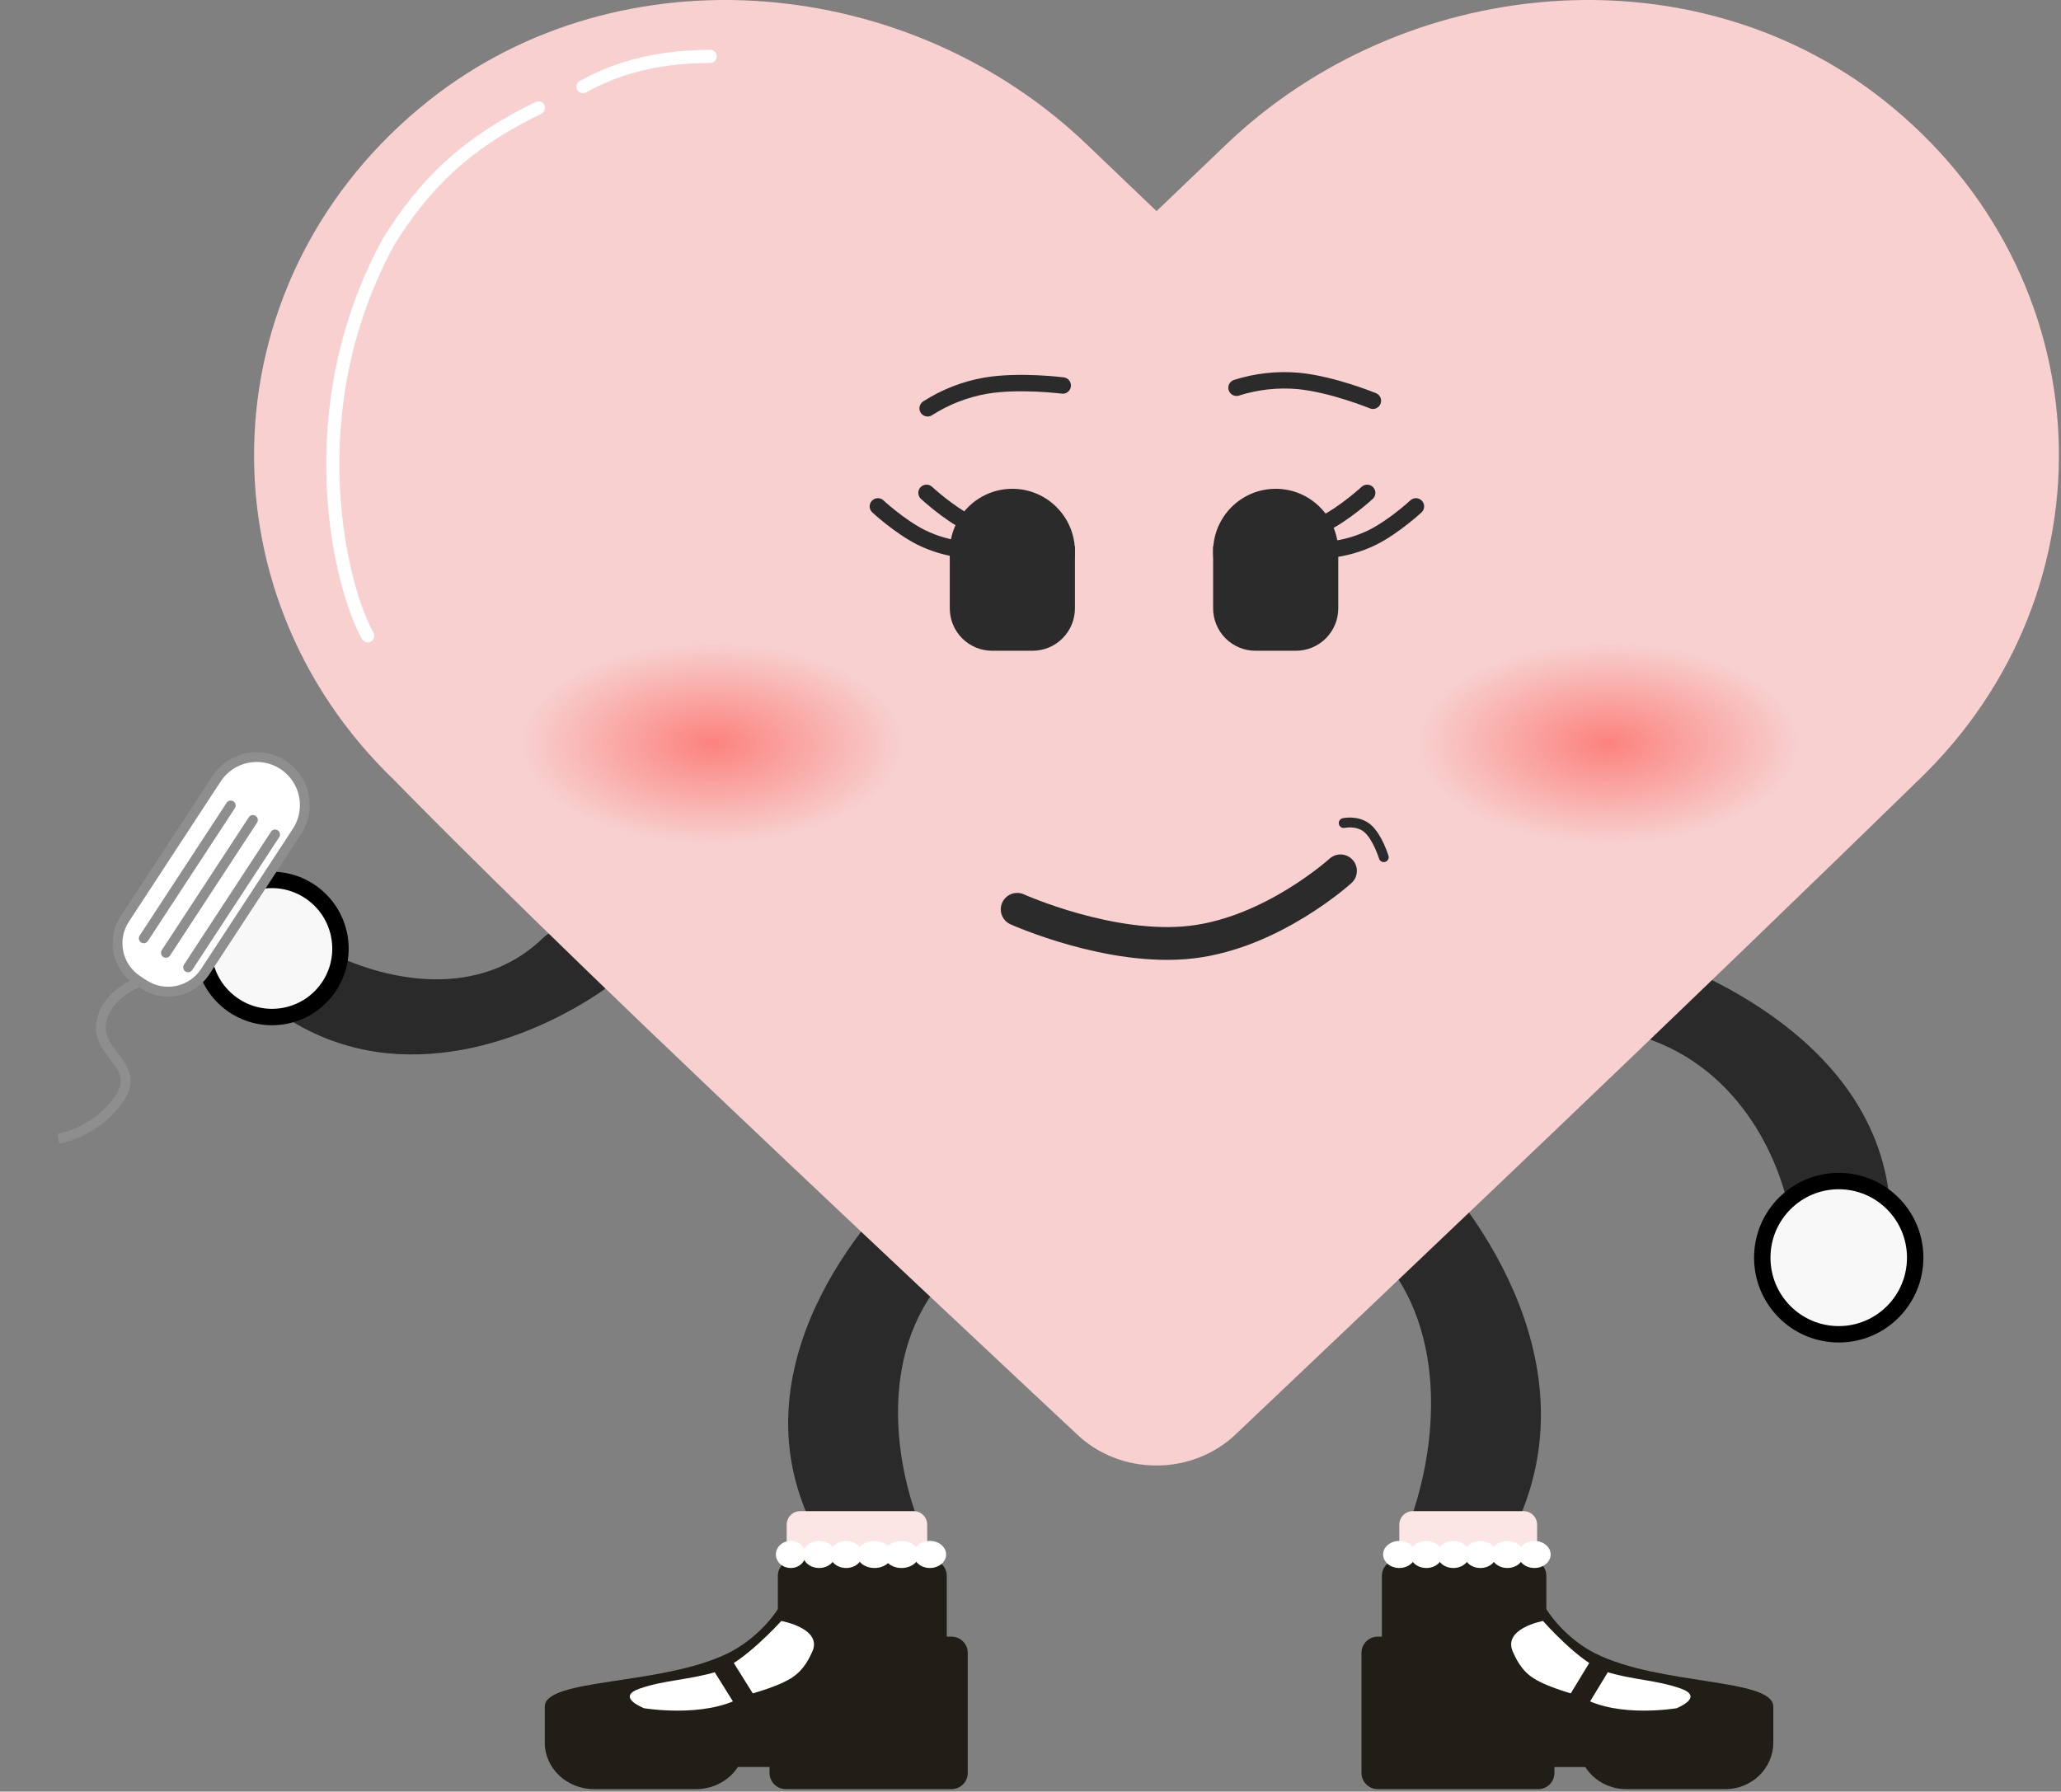 <svg width="628" height="546" viewBox="0 0 628 546" fill="none" xmlns="http://www.w3.org/2000/svg">
<rect x="0" y="0" width="628" height="546" fill="#808080" stroke="none"/>
<path d="M87.536 310.386C122.389 332.615 162.371 316.521 183.83 301.752C184.672 301.151 185.36 300.359 185.835 299.44C186.311 298.522 186.562 297.503 186.567 296.468C186.572 295.433 186.33 294.411 185.863 293.486C185.396 292.561 184.716 291.76 183.879 291.148L175.79 284.855C172.721 282.468 168.336 283.072 165.551 285.775C145.832 304.916 117.95 298.741 101.617 290.835C100.069 290.048 98.299 289.814 96.601 290.171C94.903 290.527 93.379 291.454 92.283 292.797L86.085 300.767C85.505 301.475 85.081 302.297 84.839 303.18C84.597 304.063 84.542 304.988 84.679 305.894C84.816 306.8 85.14 307.668 85.632 308.441C86.125 309.215 86.773 309.877 87.536 310.386Z" fill="#2A2A2A"/>
<path d="M95.656 272.566C86.532 265.469 73.402 267.101 66.327 276.198C59.252 285.295 60.901 298.425 70.025 305.522C79.149 312.62 92.279 310.987 99.353 301.89C106.428 292.793 104.779 279.664 95.656 272.566Z" fill="#F8F8F8" stroke="black" stroke-width="5"/>
<path d="M575.674 364.725C570.672 319.298 522.349 295.368 490.131 286.679C484.591 285.185 479.23 288.866 479.23 293.822V305.133C479.23 309.423 483.342 312.837 488.327 313.431C523.633 317.639 539.517 346.117 544.433 365.7C545.4 369.553 549.254 372.504 553.876 372.504H566.978C572.018 372.504 576.144 368.995 575.674 364.725Z" fill="#2A2A2A"/>
<path d="M583.57 383.275C583.57 396.176 573.135 406.626 560.272 406.626C547.41 406.626 536.975 396.176 536.975 383.275C536.975 370.374 547.41 359.924 560.272 359.924C573.135 359.924 583.57 370.374 583.57 383.275Z" fill="#F8F8F8" stroke="black" stroke-width="5"/>
<path d="M426.011 524.052H466.238C468.966 524.052 471.178 521.836 471.178 519.102V480.241C471.178 477.507 468.966 475.291 466.238 475.291H426.011C423.282 475.291 421.071 477.507 421.071 480.241V519.102C421.071 521.836 423.282 524.052 426.011 524.052Z" fill="#211E17"/>
<path d="M419.791 545.234H468.71C471.439 545.234 473.65 543.018 473.65 540.284V503.719C473.65 500.986 471.439 498.769 468.71 498.769H419.791C417.062 498.769 414.851 500.986 414.851 503.719V540.284C414.851 543.018 417.062 545.234 419.791 545.234Z" fill="#211E17"/>
<path d="M488.533 538.5H438.938C437.628 538.5 436.371 537.978 435.445 537.05C434.518 536.122 433.998 534.863 433.998 533.55V494.692C433.998 493.379 434.518 492.12 435.445 491.192C436.371 490.263 437.628 489.742 438.938 489.742L470.693 493.83C472.003 493.83 473.26 494.351 474.186 495.28C475.113 496.208 475.633 497.467 475.633 498.78L493.473 533.55C493.473 534.863 492.952 536.122 492.026 537.05C491.099 537.978 489.843 538.5 488.533 538.5Z" fill="#211E17"/>
<path d="M540.335 531.058C540.335 538.887 533.784 545.235 525.708 545.235H495.486C487.408 545.235 480.859 538.888 480.859 531.058L469.772 494.119L468.388 477.483C468.388 477.153 466.996 481.656 469.771 487.768C472.235 493.199 478.697 500.159 486.072 503.864C505.681 513.715 540.335 511.363 540.335 520.104L540.335 531.058Z" fill="#211E17"/>
<path d="M458.798 470.937C486.077 422.895 455.65 374.297 430.758 349.558C426.575 345.4 419.298 346.403 416.17 351.258L409.033 362.339C406.325 366.547 407.98 371.881 412.148 374.962C440.837 396.152 439.367 435.534 430.077 462.355C427.931 468.548 432.789 475.39 439.975 475.39H450.492C452.144 475.439 453.78 475.054 455.237 474.273C456.695 473.492 457.922 472.342 458.798 470.937Z" fill="#2A2A2A"/>
<path d="M250.886 471.105C223.608 425.952 254.035 380.275 278.927 357.02C283.107 353.116 290.387 354.058 293.514 358.621L300.652 369.036C303.36 372.987 301.706 378.004 297.536 380.898C268.848 400.813 270.318 437.824 279.608 463.036C281.753 468.857 276.896 475.291 269.71 475.291H259.193C255.721 475.291 252.471 473.727 250.886 471.105Z" fill="#2A2A2A"/>
<path d="M430.497 460.517H464.253C465.345 460.517 466.392 460.952 467.164 461.725C467.936 462.499 468.37 463.548 468.37 464.642V475.367H426.381V464.642C426.381 463.548 426.815 462.499 427.587 461.725C428.359 460.952 429.406 460.517 430.497 460.517Z" fill="#FCE5E5"/>
<path d="M512.166 514.59C504.853 511.967 497.128 511.916 489.323 509.428C481.519 506.94 470.162 493.989 470.162 493.989C470.162 493.989 457.311 496.324 461.191 503.831C461.668 504.758 463.241 508.917 467.335 511.48C472.425 514.665 480.508 516.386 482.078 517.289C493.121 523.631 510.858 520.579 510.858 520.579C510.858 520.579 519.48 517.213 512.166 514.59Z" fill="white"/>
<path d="M485.332 505.808L489.838 508.936L483.117 519.996L478.612 516.868L485.332 505.808Z" fill="#221E17"/>
<path d="M485.457 506.397L479.166 516.75L482.993 519.407L489.284 509.054L485.457 506.397ZM485.208 505.22L490.392 508.819L483.242 520.584L478.058 516.985L485.208 505.22Z" fill="#221E17"/>
<path d="M426.381 477.844C429.11 477.844 431.321 475.997 431.321 473.719C431.321 471.441 429.11 469.594 426.381 469.594C423.653 469.594 421.441 471.441 421.441 473.719C421.441 475.997 423.653 477.844 426.381 477.844Z" fill="white"/>
<path d="M434.616 477.844C437.344 477.844 439.556 475.997 439.556 473.719C439.556 471.441 437.344 469.594 434.616 469.594C431.887 469.594 429.676 471.441 429.676 473.719C429.676 475.997 431.887 477.844 434.616 477.844Z" fill="white"/>
<path d="M442.848 477.844C445.576 477.844 447.788 475.997 447.788 473.719C447.788 471.441 445.576 469.594 442.848 469.594C440.12 469.594 437.908 471.441 437.908 473.719C437.908 475.997 440.12 477.844 442.848 477.844Z" fill="white"/>
<path d="M451.081 477.844C453.809 477.844 456.02 475.997 456.02 473.719C456.02 471.441 453.809 469.594 451.081 469.594C448.352 469.594 446.141 471.441 446.141 473.719C446.141 475.997 448.352 477.844 451.081 477.844Z" fill="white"/>
<path d="M459.313 477.844C462.041 477.844 464.253 475.997 464.253 473.719C464.253 471.441 462.041 469.594 459.313 469.594C456.585 469.594 454.373 471.441 454.373 473.719C454.373 475.997 456.585 477.844 459.313 477.844Z" fill="white"/>
<path d="M467.549 477.844C470.278 477.844 472.489 475.997 472.489 473.719C472.489 471.441 470.278 469.594 467.549 469.594C464.821 469.594 462.609 471.441 462.609 473.719C462.609 475.997 464.821 477.844 467.549 477.844Z" fill="white"/>
<path d="M283.544 475.292H241.961C239.233 475.292 237.021 477.508 237.021 480.242V519.103C237.021 521.837 239.233 524.053 241.961 524.053H283.544C286.272 524.053 288.484 521.837 288.484 519.103V480.242C288.484 477.508 286.272 475.292 283.544 475.292Z" fill="#211E17"/>
<path d="M289.936 498.769H239.426C236.698 498.769 234.486 500.985 234.486 503.719V540.283C234.486 543.017 236.698 545.233 239.426 545.233H289.936C292.664 545.233 294.876 543.017 294.876 540.283V503.719C294.876 500.985 292.664 498.769 289.936 498.769Z" fill="#211E17"/>
<path d="M219.196 538.497H270.132C271.46 538.514 272.74 538.003 273.692 537.074C274.643 536.146 275.188 534.877 275.206 533.547V494.689C275.188 493.358 274.643 492.089 273.692 491.161C272.74 490.233 271.46 489.721 270.132 489.739L237.518 493.827C236.191 493.809 234.91 494.321 233.959 495.249C233.008 496.177 232.463 497.446 232.445 498.777L214.123 533.547C214.141 534.877 214.686 536.146 215.637 537.074C216.588 538.003 217.869 538.514 219.196 538.497Z" fill="#211E17"/>
<path d="M165.996 531.058C165.996 538.887 172.723 545.235 181.018 545.235H212.057C220.354 545.235 227.08 538.888 227.08 531.058L238.468 494.119L239.889 477.483C239.889 477.153 241.318 481.656 238.468 487.768C235.938 493.199 229.3 500.159 221.726 503.864C201.587 513.715 165.996 511.363 165.996 520.104V531.058Z" fill="#211E17"/>
<path d="M243.828 460.518H278.407C279.499 460.518 280.546 460.953 281.318 461.726C282.09 462.5 282.523 463.549 282.523 464.643V475.368H239.711V464.643C239.711 463.549 240.145 462.5 240.917 461.726C241.689 460.953 242.736 460.518 243.828 460.518Z" fill="#FCE5E5"/>
<path d="M194.927 514.591C202.439 511.968 210.371 511.917 218.388 509.429C226.405 506.94 238.065 493.989 238.065 493.989C238.065 493.989 251.261 496.324 247.281 503.832C246.787 504.758 245.175 508.918 240.97 511.48C235.743 514.667 227.441 516.388 225.828 517.291C214.488 523.632 196.27 520.579 196.27 520.579C196.27 520.579 187.416 517.213 194.927 514.591Z" fill="white"/>
<path d="M224.755 520.009L217.849 508.944L222.49 505.807L229.396 516.872L224.755 520.009Z" fill="#221E17"/>
<path d="M222.368 506.388L218.411 509.063L224.88 519.428L228.837 516.753L222.368 506.388ZM222.615 505.226L229.958 516.991L224.634 520.59L217.29 508.825L222.615 505.226Z" fill="#221E17"/>
<path d="M283.348 477.844C286.076 477.844 288.288 475.997 288.288 473.719C288.288 471.441 286.076 469.594 283.348 469.594C280.62 469.594 278.408 471.441 278.408 473.719C278.408 475.997 280.62 477.844 283.348 477.844Z" fill="white"/>
<path d="M274.701 477.844C277.657 477.844 280.053 475.997 280.053 473.719C280.053 471.441 277.657 469.594 274.701 469.594C271.746 469.594 269.35 471.441 269.35 473.719C269.35 475.997 271.746 477.844 274.701 477.844Z" fill="white"/>
<path d="M266.469 477.844C269.424 477.844 271.82 475.997 271.82 473.719C271.82 471.441 269.424 469.594 266.469 469.594C263.513 469.594 261.117 471.441 261.117 473.719C261.117 475.997 263.513 477.844 266.469 477.844Z" fill="white"/>
<path d="M257.825 477.844C260.553 477.844 262.765 475.997 262.765 473.719C262.765 471.441 260.553 469.594 257.825 469.594C255.096 469.594 252.885 471.441 252.885 473.719C252.885 475.997 255.096 477.844 257.825 477.844Z" fill="white"/>
<path d="M249.59 477.844C252.319 477.844 254.53 475.997 254.53 473.719C254.53 471.441 252.319 469.594 249.59 469.594C246.862 469.594 244.65 471.441 244.65 473.719C244.65 475.997 246.862 477.844 249.59 477.844Z" fill="white"/>
<path d="M240.946 477.844C243.447 477.844 245.474 475.997 245.474 473.719C245.474 471.441 243.447 469.594 240.946 469.594C238.445 469.594 236.418 471.441 236.418 473.719C236.418 475.997 238.445 477.844 240.946 477.844Z" fill="white"/>
<path d="M573.986 30.537C515.125 -16.016 427.585 -7.643 373.558 44.095L352.398 64.332L331.239 44.095C277.312 -7.643 189.668 -16.016 130.807 30.537C63.352 83.97 59.808 179.87 120.173 237.788C120.173 237.788 145.406 263.858 197.366 313.652C249.327 363.446 328.013 436.964 328.013 436.964C331.157 440.013 334.933 442.44 339.115 444.097C343.296 445.755 347.796 446.609 352.342 446.609C356.889 446.609 361.389 445.755 365.57 444.097C369.752 442.44 373.528 440.013 376.671 436.964C376.671 436.964 442.529 374.557 494.491 324.762C546.453 274.968 584.513 237.788 584.513 237.788C644.986 179.868 641.44 83.972 573.986 30.537Z" fill="#F7D0CF"/>
<path d="M308.471 187.171C319.001 187.171 327.537 178.617 327.537 168.066C327.537 157.514 319.001 148.96 308.471 148.96C297.941 148.96 289.404 157.514 289.404 168.066C289.404 178.617 297.941 187.171 308.471 187.171Z" fill="#2B2B2B"/>
<path d="M289.404 166.473H327.537V185.394C327.537 187.091 327.203 188.771 326.555 190.339C325.907 191.907 324.957 193.331 323.76 194.531C322.562 195.731 321.141 196.683 319.576 197.332C318.012 197.981 316.335 198.315 314.641 198.315H302.299C298.879 198.315 295.599 196.954 293.181 194.531C290.763 192.107 289.404 188.821 289.404 185.394V166.473Z" fill="#2B2B2B"/>
<path d="M388.713 187.171C399.243 187.171 407.779 178.617 407.779 168.066C407.779 157.514 399.243 148.96 388.713 148.96C378.183 148.96 369.646 157.514 369.646 168.066C369.646 178.617 378.183 187.171 388.713 187.171Z" fill="#2B2B2B"/>
<path d="M369.646 166.473H407.779V185.394C407.779 187.091 407.446 188.771 406.798 190.339C406.149 191.907 405.2 193.331 404.002 194.531C402.805 195.731 401.383 196.683 399.818 197.332C398.254 197.981 396.577 198.315 394.884 198.315H382.541C379.121 198.315 375.842 196.954 373.423 194.531C371.005 192.107 369.646 188.821 369.646 185.394V166.473Z" fill="#2B2B2B"/>
<path d="M293.842 167.523C289.283 167.073 284.841 165.809 280.725 163.792C274.139 160.492 267.496 154.323 267.496 154.323" stroke="#2B2B2B" stroke-width="5" stroke-linecap="round"/>
<path d="M308.661 163.398C304.101 162.948 299.659 161.684 295.543 159.667C288.957 156.367 282.314 150.198 282.314 150.198" stroke="#2B2B2B" stroke-width="5" stroke-linecap="round"/>
<path d="M405.027 167.523C409.598 167.073 414.051 165.81 418.179 163.792C424.782 160.492 431.442 154.323 431.442 154.323" stroke="#2B2B2B" stroke-width="5" stroke-linecap="round"/>
<path d="M390.17 163.398C394.74 162.948 399.194 161.685 403.322 159.667C409.925 156.367 416.584 150.198 416.584 150.198" stroke="#2B2B2B" stroke-width="5" stroke-linecap="round"/>
<path d="M282.657 124.425C288.047 120.972 294.069 118.628 300.371 117.528C310.661 115.792 323.818 117.481 323.818 117.481" stroke="#2B2B2B" stroke-width="5" stroke-linecap="round"/>
<path d="M376.776 118.163C382.874 116.226 389.296 115.523 395.668 116.095C406.055 117.088 418.328 122.131 418.328 122.131" stroke="#2B2B2B" stroke-width="5" stroke-linecap="round"/>
<path d="M217 257C249.033 257 275 243.345 275 226.5C275 209.655 249.033 196 217 196C184.967 196 159 209.655 159 226.5C159 243.345 184.967 257 217 257Z" fill="url(#paint0_radial_402_56)"/>
<path d="M490 257C522.033 257 548 243.345 548 226.5C548 209.655 522.033 196 490 196C457.967 196 432 209.655 432 226.5C432 243.345 457.967 257 490 257Z" fill="url(#paint1_radial_402_56)"/>
<path d="M309.943 277.116C309.943 277.116 338.591 290.018 363.218 287.089C387.845 284.16 408.451 265.399 408.451 265.399" stroke="#2B2B2B" stroke-width="10" stroke-linecap="round"/>
<path d="M409.434 250.823C409.434 250.823 413.633 249.854 416.689 252.452C419.745 255.051 421.647 261.224 421.647 261.224" stroke="#2B2B2B" stroke-width="3" stroke-linecap="round"/>
<path d="M164.087 32.878C140.923 44.086 128.925 56.888 118.472 73.537C90.168 125.332 103.73 178.978 112.039 193.777M216.393 17.186C198.108 17.186 185.942 21.8 177.637 26.413" stroke="white" stroke-width="4" stroke-linecap="round"/>
<path d="M50.352 297.289C45.352 297.703 34.553 300.757 31.363 309.663C27.375 320.796 43.459 323.951 36.547 334.51C31.017 342.958 21.737 346.38 17.788 347.036" stroke="#8E8E8E" stroke-width="3"/>
<path d="M65.983 237.333C70.414 230.564 79.493 228.669 86.262 233.1C93.031 237.531 94.926 246.61 90.495 253.379L62.528 296.103C58.445 302.341 50.077 304.088 43.839 300.004L41.917 298.746C35.679 294.662 33.932 286.295 38.015 280.057L65.983 237.333Z" fill="white" stroke="#8E8E8E" stroke-width="3"/>
<line x1="77.064" y1="249.889" x2="50.565" y2="290.37" stroke="#8E8E8E" stroke-width="3" stroke-linecap="round"/>
<line x1="70.308" y1="245.467" x2="43.809" y2="285.948" stroke="#8E8E8E" stroke-width="3" stroke-linecap="round"/>
<line x1="83.82" y1="254.31" x2="57.321" y2="294.791" stroke="#8E8E8E" stroke-width="3" stroke-linecap="round"/>
<defs>
<radialGradient id="paint0_radial_402_56" cx="0" cy="0" r="1" gradientUnits="userSpaceOnUse" gradientTransform="translate(217 226.5) rotate(90) scale(30.5 58)">
<stop stop-color="#FC827E"/>
<stop offset="1" stop-color="#FC827E" stop-opacity="0"/>
</radialGradient>
<radialGradient id="paint1_radial_402_56" cx="0" cy="0" r="1" gradientUnits="userSpaceOnUse" gradientTransform="translate(490 226.5) rotate(90) scale(30.5 58)">
<stop stop-color="#FC827E"/>
<stop offset="1" stop-color="#FC827E" stop-opacity="0"/>
</radialGradient>
</defs>
</svg>
